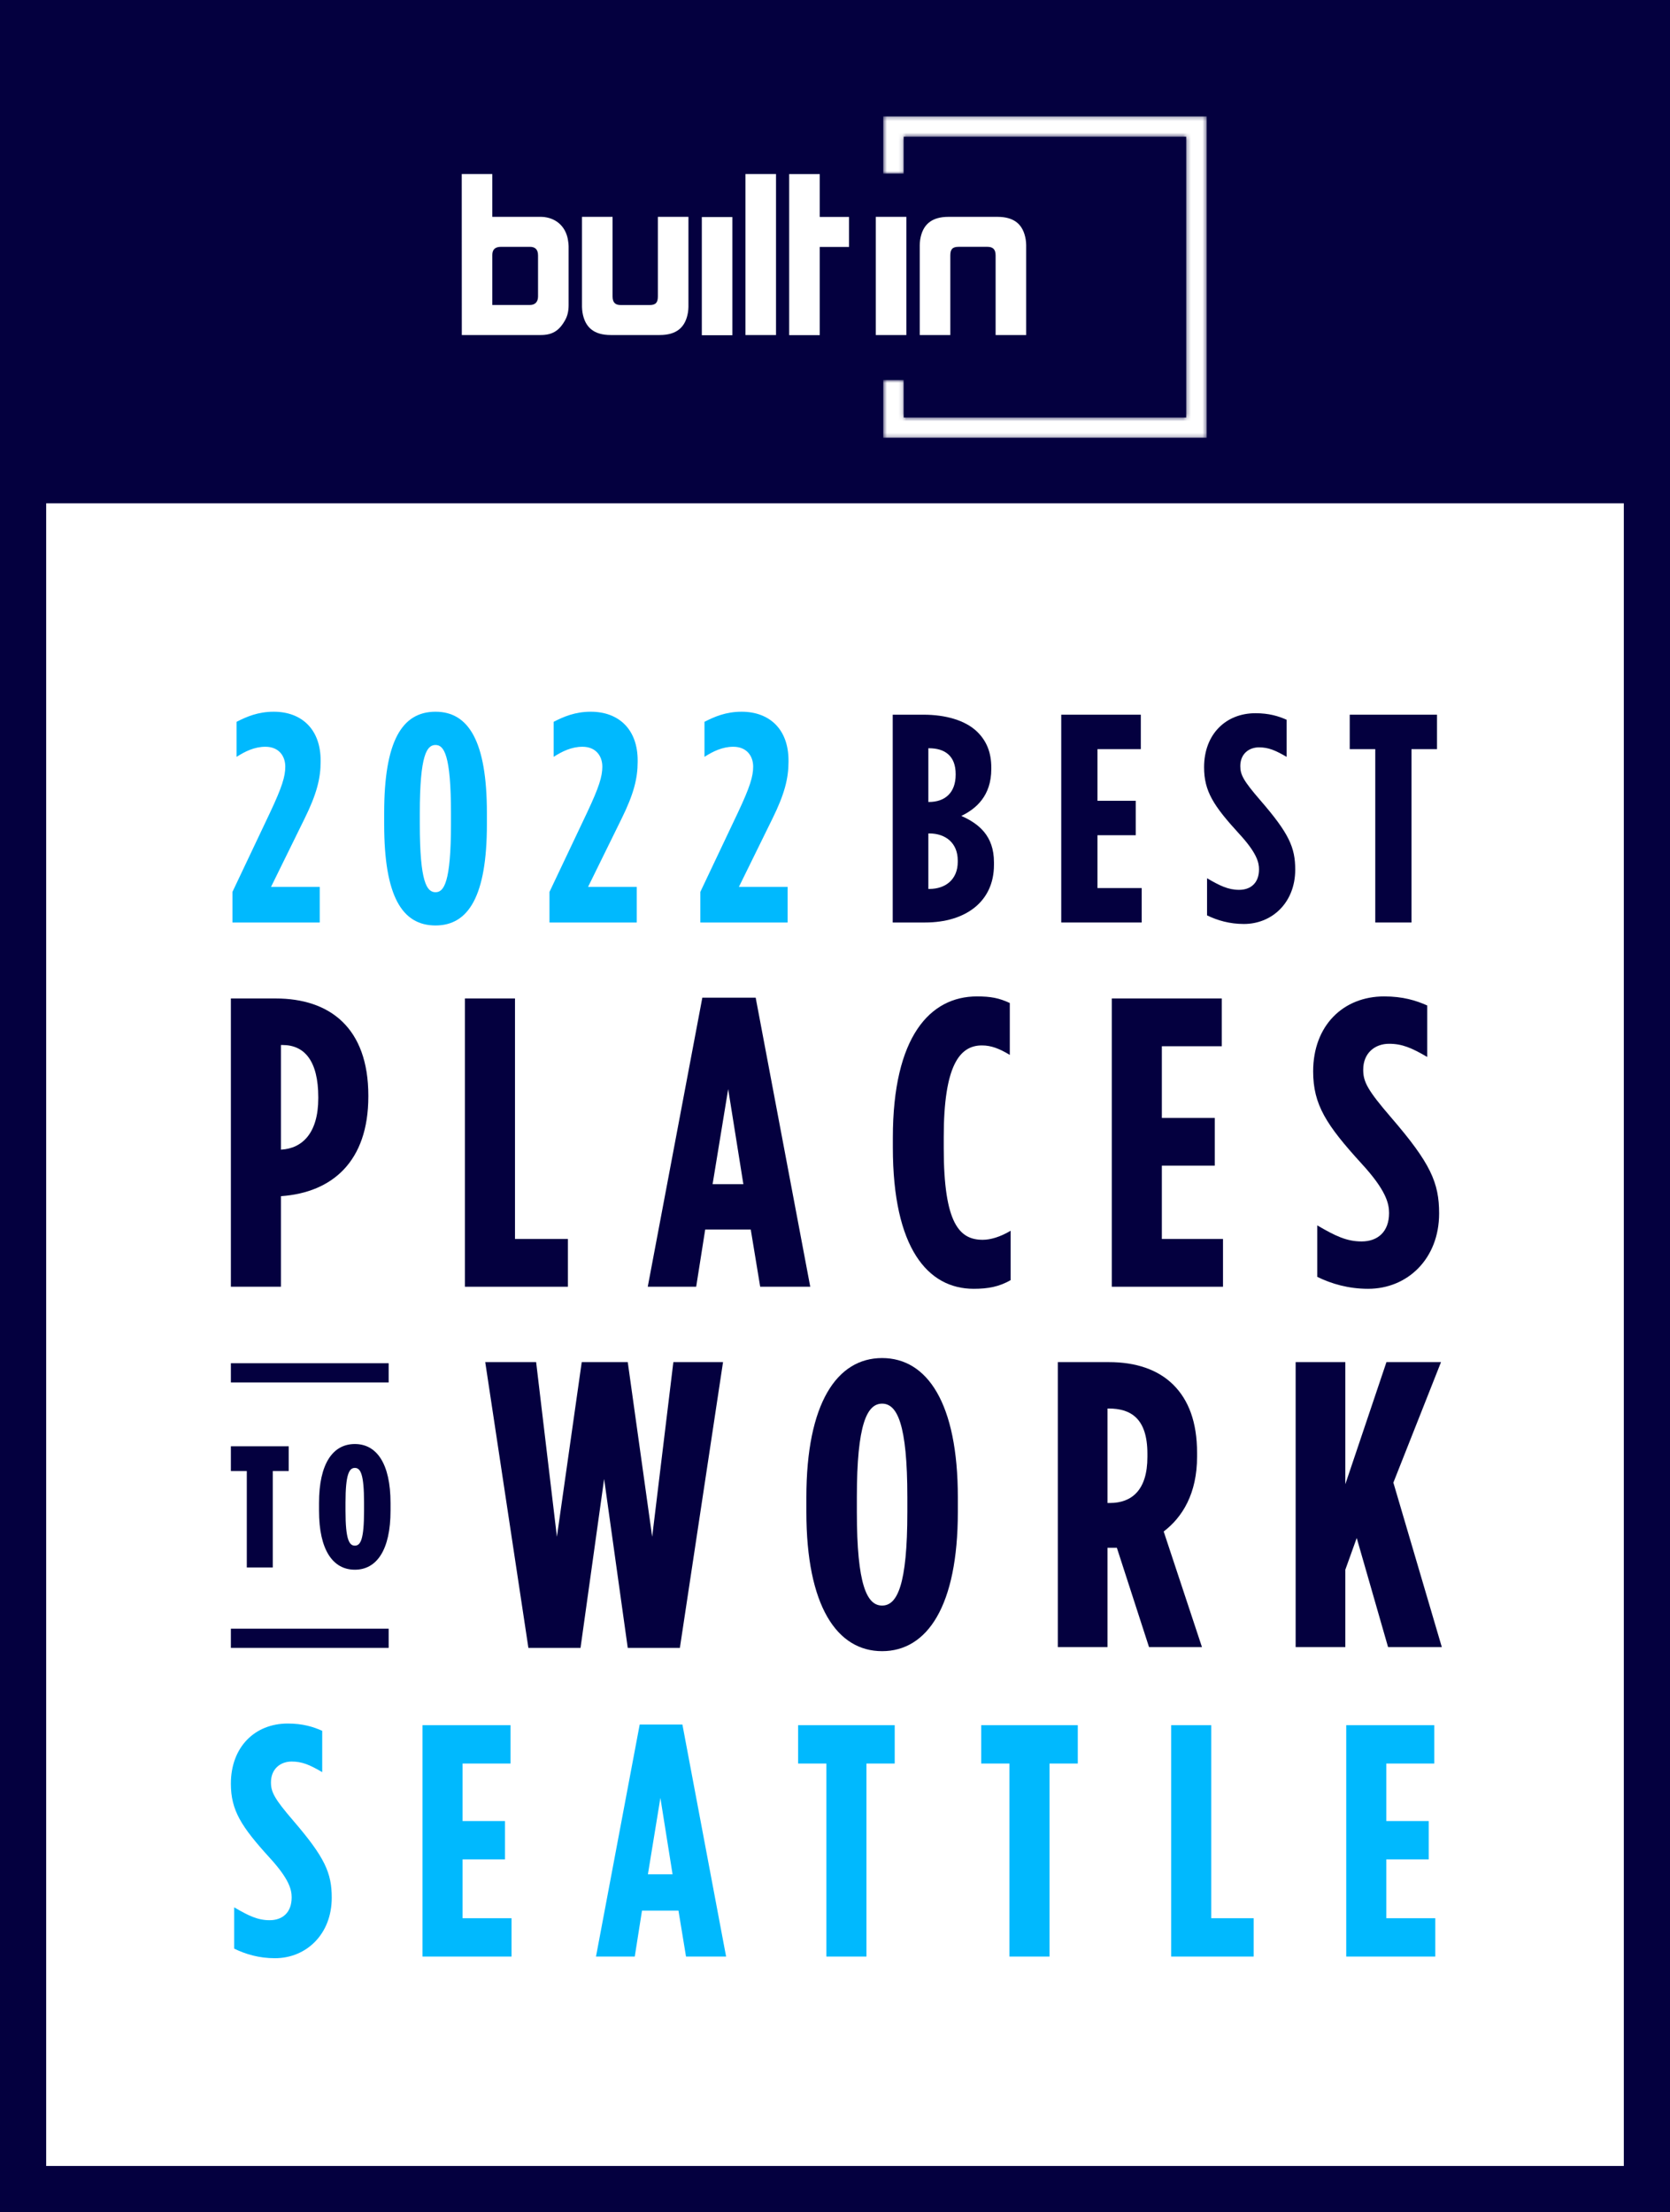 <?xml version="1.0" encoding="UTF-8"?> <svg xmlns="http://www.w3.org/2000/svg" width="434" height="575" viewBox="0 0 434 575" fill="none"><rect x="0" y="0" width="434" height="575" fill="#808080" stroke="none"/><g clip-path="url(#clip0)"><rect width="434" height="575" fill="white"></rect><path fill-rule="evenodd" clip-rule="evenodd" d="M0 -0.004V-3H12H422H434V9V563V575H422H12H0V563V130.829V9V-0.004ZM12 130.829V563H422V130.829H12Z" fill="#04003F"></path><path fill-rule="evenodd" clip-rule="evenodd" d="M266.565 62.279C265.928 58.355 263.61 56.364 259.202 56.364H246.5C242.096 56.364 239.778 58.355 239.138 62.279C239.08 62.737 239.022 63.246 239.022 63.701V87.084H246.967V66.39C246.967 64.793 247.539 64.157 249.087 64.157H256.628C258.018 64.157 258.739 64.793 258.739 66.39V87.084H266.683V63.701C266.683 63.246 266.623 62.737 266.565 62.279V62.279ZM227.602 87.084H235.544V56.363H227.602V87.084ZM213.035 45.257H205.09V87.107H213.035V64.181H220.645V56.386H213.035V45.257ZM193.728 87.084H201.671V45.235H193.728V87.084ZM139.827 66.375C139.827 64.729 138.939 64.158 137.74 64.158H130.203C128.69 64.158 127.94 64.827 127.94 66.319V79.278H137.709C139.098 79.278 139.827 78.421 139.827 77.058V66.375ZM147.654 62.735C147.714 63.134 147.772 63.588 147.772 63.986V79.347C147.772 80.999 147.423 82.305 146.728 83.444C145.218 86.061 143.422 87.084 140.524 87.084L120.016 87.093L120 45.235H127.94V56.364H140.64C141.161 56.364 141.683 56.42 142.147 56.534C145.161 57.16 147.248 59.436 147.654 62.735V62.735ZM170.966 77.058C170.966 78.655 170.395 79.291 168.847 79.291H161.305C159.916 79.291 159.195 78.655 159.195 77.058V56.364H151.25V79.747C151.25 80.201 151.311 80.711 151.368 81.169C152.006 85.092 154.323 87.084 158.731 87.084H171.433C175.838 87.084 178.156 85.092 178.796 81.169C178.854 80.711 178.911 80.201 178.911 79.747V56.364H170.966V77.058ZM182.39 87.137H190.332V56.415H182.39V87.137Z" fill="white"></path><mask id="mask0" style="mask-type:alpha" maskUnits="userSpaceOnUse" x="229" y="30" width="85" height="84"><path fill-rule="evenodd" clip-rule="evenodd" d="M229.533 30.251V45.143H234.865V35.542H308.262V108.511H234.865V98.767H229.533V113.802H313.594V30.251H229.533Z" fill="white"></path></mask><g mask="url(#mask0)"><path fill-rule="evenodd" clip-rule="evenodd" d="M229.533 30.251V45.143H234.865V35.542H308.262V108.511H234.865V98.767H229.533V113.802H313.594V30.251H229.533Z" fill="white"></path></g><path d="M60.406 239.783H83.091V230.524H70.437L79.156 212.777C82.319 206.373 83.323 202.284 83.323 198.04V197.654C83.323 189.63 78.462 185 71.131 185C67.042 185 64.033 186.312 61.486 187.623V196.728C63.647 195.339 66.116 194.105 68.971 194.105C72.52 194.105 74.141 196.574 74.141 199.274C74.141 201.821 73.292 204.598 70.206 211.157L60.406 231.836V239.783Z" fill="#00B9FE"></path><path d="M113.186 240.555C121.751 240.555 126.535 232.916 126.535 214.243V211.311C126.535 192.639 121.751 185 113.186 185C104.467 185 99.838 192.639 99.838 211.311V214.243C99.838 232.916 104.467 240.555 113.186 240.555ZM113.186 231.913C110.948 231.913 109.097 229.444 109.097 214.166V211.388C109.097 196.111 110.948 193.642 113.186 193.642C115.347 193.642 117.198 196.111 117.198 211.388V214.166C117.198 229.444 115.347 231.913 113.186 231.913Z" fill="#00B9FE"></path><path d="M142.799 239.783H165.484V230.524H152.83L161.549 212.777C164.713 206.373 165.716 202.284 165.716 198.04V197.654C165.716 189.63 160.855 185 153.525 185C149.435 185 146.426 186.312 143.88 187.623V196.728C146.04 195.339 148.509 194.105 151.364 194.105C154.913 194.105 156.534 196.574 156.534 199.274C156.534 201.821 155.685 204.598 152.599 211.157L142.799 231.836V239.783Z" fill="#00B9FE"></path><path d="M181.999 239.783H204.684V230.524H192.03L200.749 212.777C203.912 206.373 204.915 202.284 204.915 198.04V197.654C204.915 189.63 200.054 185 192.724 185C188.635 185 185.626 186.312 183.079 187.623V196.728C185.24 195.339 187.709 194.105 190.564 194.105C194.113 194.105 195.734 196.574 195.734 199.274C195.734 201.821 194.885 204.598 191.798 211.157L181.999 231.836V239.783Z" fill="#00B9FE"></path><path d="M232 239.783H240.41C250.904 239.783 258.311 234.382 258.311 224.815V224.12C258.311 217.253 254.376 214.089 249.824 212.083C253.682 210.231 257.617 206.836 257.617 199.892V199.506C257.617 195.571 256.382 192.639 254.068 190.324C250.904 187.161 245.58 185.772 240.025 185.772H232V239.783ZM248.358 201.358C248.358 206.065 245.58 208.457 241.413 208.457H241.259V194.491H241.413C245.58 194.491 248.358 196.497 248.358 201.204V201.358ZM248.898 223.657V224.043C248.898 228.518 245.811 231.064 241.491 231.064H241.259V216.636H241.491C245.811 216.636 248.898 219.182 248.898 223.657Z" fill="#04003F"></path><path d="M275.796 239.783H296.706V230.833H285.21V217.099H295.163V208.148H285.21V194.722H296.475V185.772H275.796V239.783Z" fill="#04003F"></path><path d="M323.256 240.169C330.663 240.169 336.604 234.537 336.604 226.049C336.604 220.262 334.984 216.636 327.577 208.071C323.101 202.901 322.33 201.358 322.33 199.121C322.33 195.957 324.567 194.26 327.191 194.26C329.66 194.26 331.434 195.031 334.367 196.729V187.084C332.283 186.158 329.814 185.386 326.265 185.386C318.549 185.386 312.916 190.865 312.916 199.429C312.916 205.679 315.385 209.46 322.021 216.713C326.651 221.728 327.191 224.197 327.191 225.972C327.191 229.521 325.03 231.296 322.021 231.296C319.166 231.296 317.006 230.216 313.688 228.287V237.932C316.388 239.243 319.552 240.169 323.256 240.169Z" fill="#04003F"></path><path d="M357.403 239.783H366.816V194.722H373.452V185.772H350.767V194.722H357.403V239.783Z" fill="#04003F"></path><path d="M60 334.463H73.01V310.914H73.117C86.34 309.95 95.724 301.922 95.724 285.009V284.795C95.724 267.24 85.806 259.533 71.624 259.533H60V334.463ZM73.01 298.818V271.629H73.436C79.088 271.629 82.714 275.697 82.714 285.223V285.437C82.714 294.536 78.555 298.497 73.117 298.818H73.01Z" fill="#04003F"></path><path d="M120.826 334.463H147.592V322.046H133.836V259.533H120.826V334.463Z" fill="#04003F"></path><path d="M168.339 334.463H180.923L183.269 319.584H195.105L197.558 334.463H210.568L196.385 259.319H182.522L168.339 334.463ZM185.188 307.809L189.24 283.083L193.186 307.809H185.188Z" fill="#04003F"></path><path d="M253.042 334.998C256.775 334.998 259.654 334.463 262.64 332.75V319.905C259.974 321.511 257.415 322.26 255.389 322.26C249.417 322.26 245.258 318.192 245.258 298.39V295.606C245.258 276.874 249.417 271.736 255.175 271.736C257.628 271.736 259.761 272.592 262.427 274.198V260.711C259.654 259.426 257.521 258.998 253.896 258.998C241.739 258.998 232.035 269.381 232.035 295.714V298.283C232.035 324.401 241.099 334.998 253.042 334.998Z" fill="#04003F"></path><path d="M288.934 334.463H317.833V322.046H301.943V302.992H315.7V290.576H301.943V271.95H317.513V259.533H288.934V334.463Z" fill="#04003F"></path><path d="M355.552 334.998C365.789 334.998 374 327.184 374 315.409C374 307.381 371.761 302.35 361.523 290.468C355.338 283.297 354.272 281.156 354.272 278.052C354.272 273.663 357.364 271.308 360.99 271.308C364.403 271.308 366.855 272.378 370.908 274.733V261.353C368.028 260.068 364.616 258.998 359.71 258.998C349.047 258.998 341.262 266.598 341.262 278.48C341.262 287.15 344.674 292.395 353.845 302.457C360.244 309.415 360.99 312.84 360.99 315.302C360.99 320.226 358.004 322.688 353.845 322.688C349.9 322.688 346.914 321.19 342.328 318.514V331.894C346.061 333.714 350.433 334.998 355.552 334.998Z" fill="#04003F"></path><path d="M137.32 428.341H150.865L157.002 384.426L163.14 428.341H176.685L187.901 354.056H174.992L169.489 399.452L163.14 354.056H151.182L144.728 399.452L139.331 354.056H126.104L137.32 428.341Z" fill="#04003F"></path><path d="M229.24 429.187C240.986 429.187 248.923 417.441 248.923 392.997V389.188C248.923 364.744 240.986 352.998 229.24 352.998C217.495 352.998 209.558 364.744 209.558 389.188V392.997C209.558 417.441 217.495 429.187 229.24 429.187ZM229.24 417.336C225.325 417.336 222.68 412.045 222.68 392.997V389.188C222.68 370.141 225.325 364.85 229.24 364.85C233.156 364.85 235.801 370.141 235.801 389.188V392.997C235.801 412.045 233.156 417.336 229.24 417.336Z" fill="#04003F"></path><path d="M274.906 428.129H287.816V402.309H290.25L298.61 428.129H312.366L302.419 398.077C307.287 394.373 311.096 388.236 311.096 378.606V377.654C311.096 369.612 308.874 363.897 304.959 359.982C300.938 355.961 295.118 354.056 288.24 354.056H274.906V428.129ZM287.816 390.669V366.12H288.134C293.742 366.12 298.187 368.553 298.187 377.865V378.712C298.187 387.389 294.06 390.669 288.451 390.669H287.816Z" fill="#04003F"></path><path d="M336.712 428.129H349.621V408.024L352.584 399.77L360.732 428.129H374.7L362.108 385.378L374.489 354.056H360.309L349.621 385.802V354.056H336.712V428.129Z" fill="#04003F"></path><path d="M64.14 407.429H70.89V382.364H75.03V375.929H60V382.364H64.14V407.429Z" fill="#04003F"></path><path d="M92.221 408.014C97.891 408.014 101.491 402.884 101.491 392.669V390.689C101.491 380.429 97.891 375.344 92.221 375.344C86.506 375.344 82.906 380.429 82.906 390.689V392.669C82.906 402.884 86.506 408.014 92.221 408.014ZM92.221 401.759C90.736 401.759 89.791 400.139 89.791 392.714V390.599C89.791 383.219 90.736 381.554 92.221 381.554C93.706 381.554 94.606 383.219 94.606 390.599V392.714C94.606 400.139 93.706 401.759 92.221 401.759Z" fill="#04003F"></path><path d="M101.005 423.344H60V428.337H101.005V423.344Z" fill="#04003F"></path><path d="M101.005 354.344H60V359.337H101.005V354.344Z" fill="#04003F"></path><path d="M71.441 508.998C79.638 508.998 86.213 502.726 86.213 493.276C86.213 486.832 84.42 482.794 76.223 473.257C71.271 467.501 70.417 465.783 70.417 463.291C70.417 459.768 72.893 457.878 75.796 457.878C78.528 457.878 80.492 458.737 83.737 460.628V449.888C81.431 448.857 78.699 447.998 74.771 447.998C66.233 447.998 60 454.098 60 463.635C60 470.594 62.732 474.804 70.075 482.88C75.198 488.464 75.796 491.214 75.796 493.19C75.796 497.142 73.405 499.118 70.075 499.118C66.916 499.118 64.525 497.915 60.854 495.767V506.506C63.842 507.967 67.343 508.998 71.441 508.998Z" fill="#00B9FE"></path><path d="M109.797 508.568H132.936V498.602H120.214V483.309H131.229V473.343H120.214V458.394H132.68V448.428H109.797V508.568Z" fill="#00B9FE"></path><path d="M154.888 508.568H164.963L166.842 496.626H176.32L178.283 508.568H188.7L177.344 448.256H166.244L154.888 508.568ZM168.379 487.176L171.623 467.329L174.783 487.176H168.379Z" fill="#00B9FE"></path><path d="M214.758 508.568H225.175V458.394H232.518V448.428H207.415V458.394H214.758V508.568Z" fill="#00B9FE"></path><path d="M262.337 508.568H272.754V458.394H280.097V448.428H254.994V458.394H262.337V508.568Z" fill="#00B9FE"></path><path d="M304.366 508.568H325.798V498.602H314.783V448.428H304.366V508.568Z" fill="#00B9FE"></path><path d="M349.861 508.568H373V498.602H360.278V483.309H371.292V473.343H360.278V458.394H372.744V448.428H349.861V508.568Z" fill="#00B9FE"></path></g><defs><clipPath id="clip0"><rect width="434" height="575" fill="white"></rect></clipPath></defs></svg> 